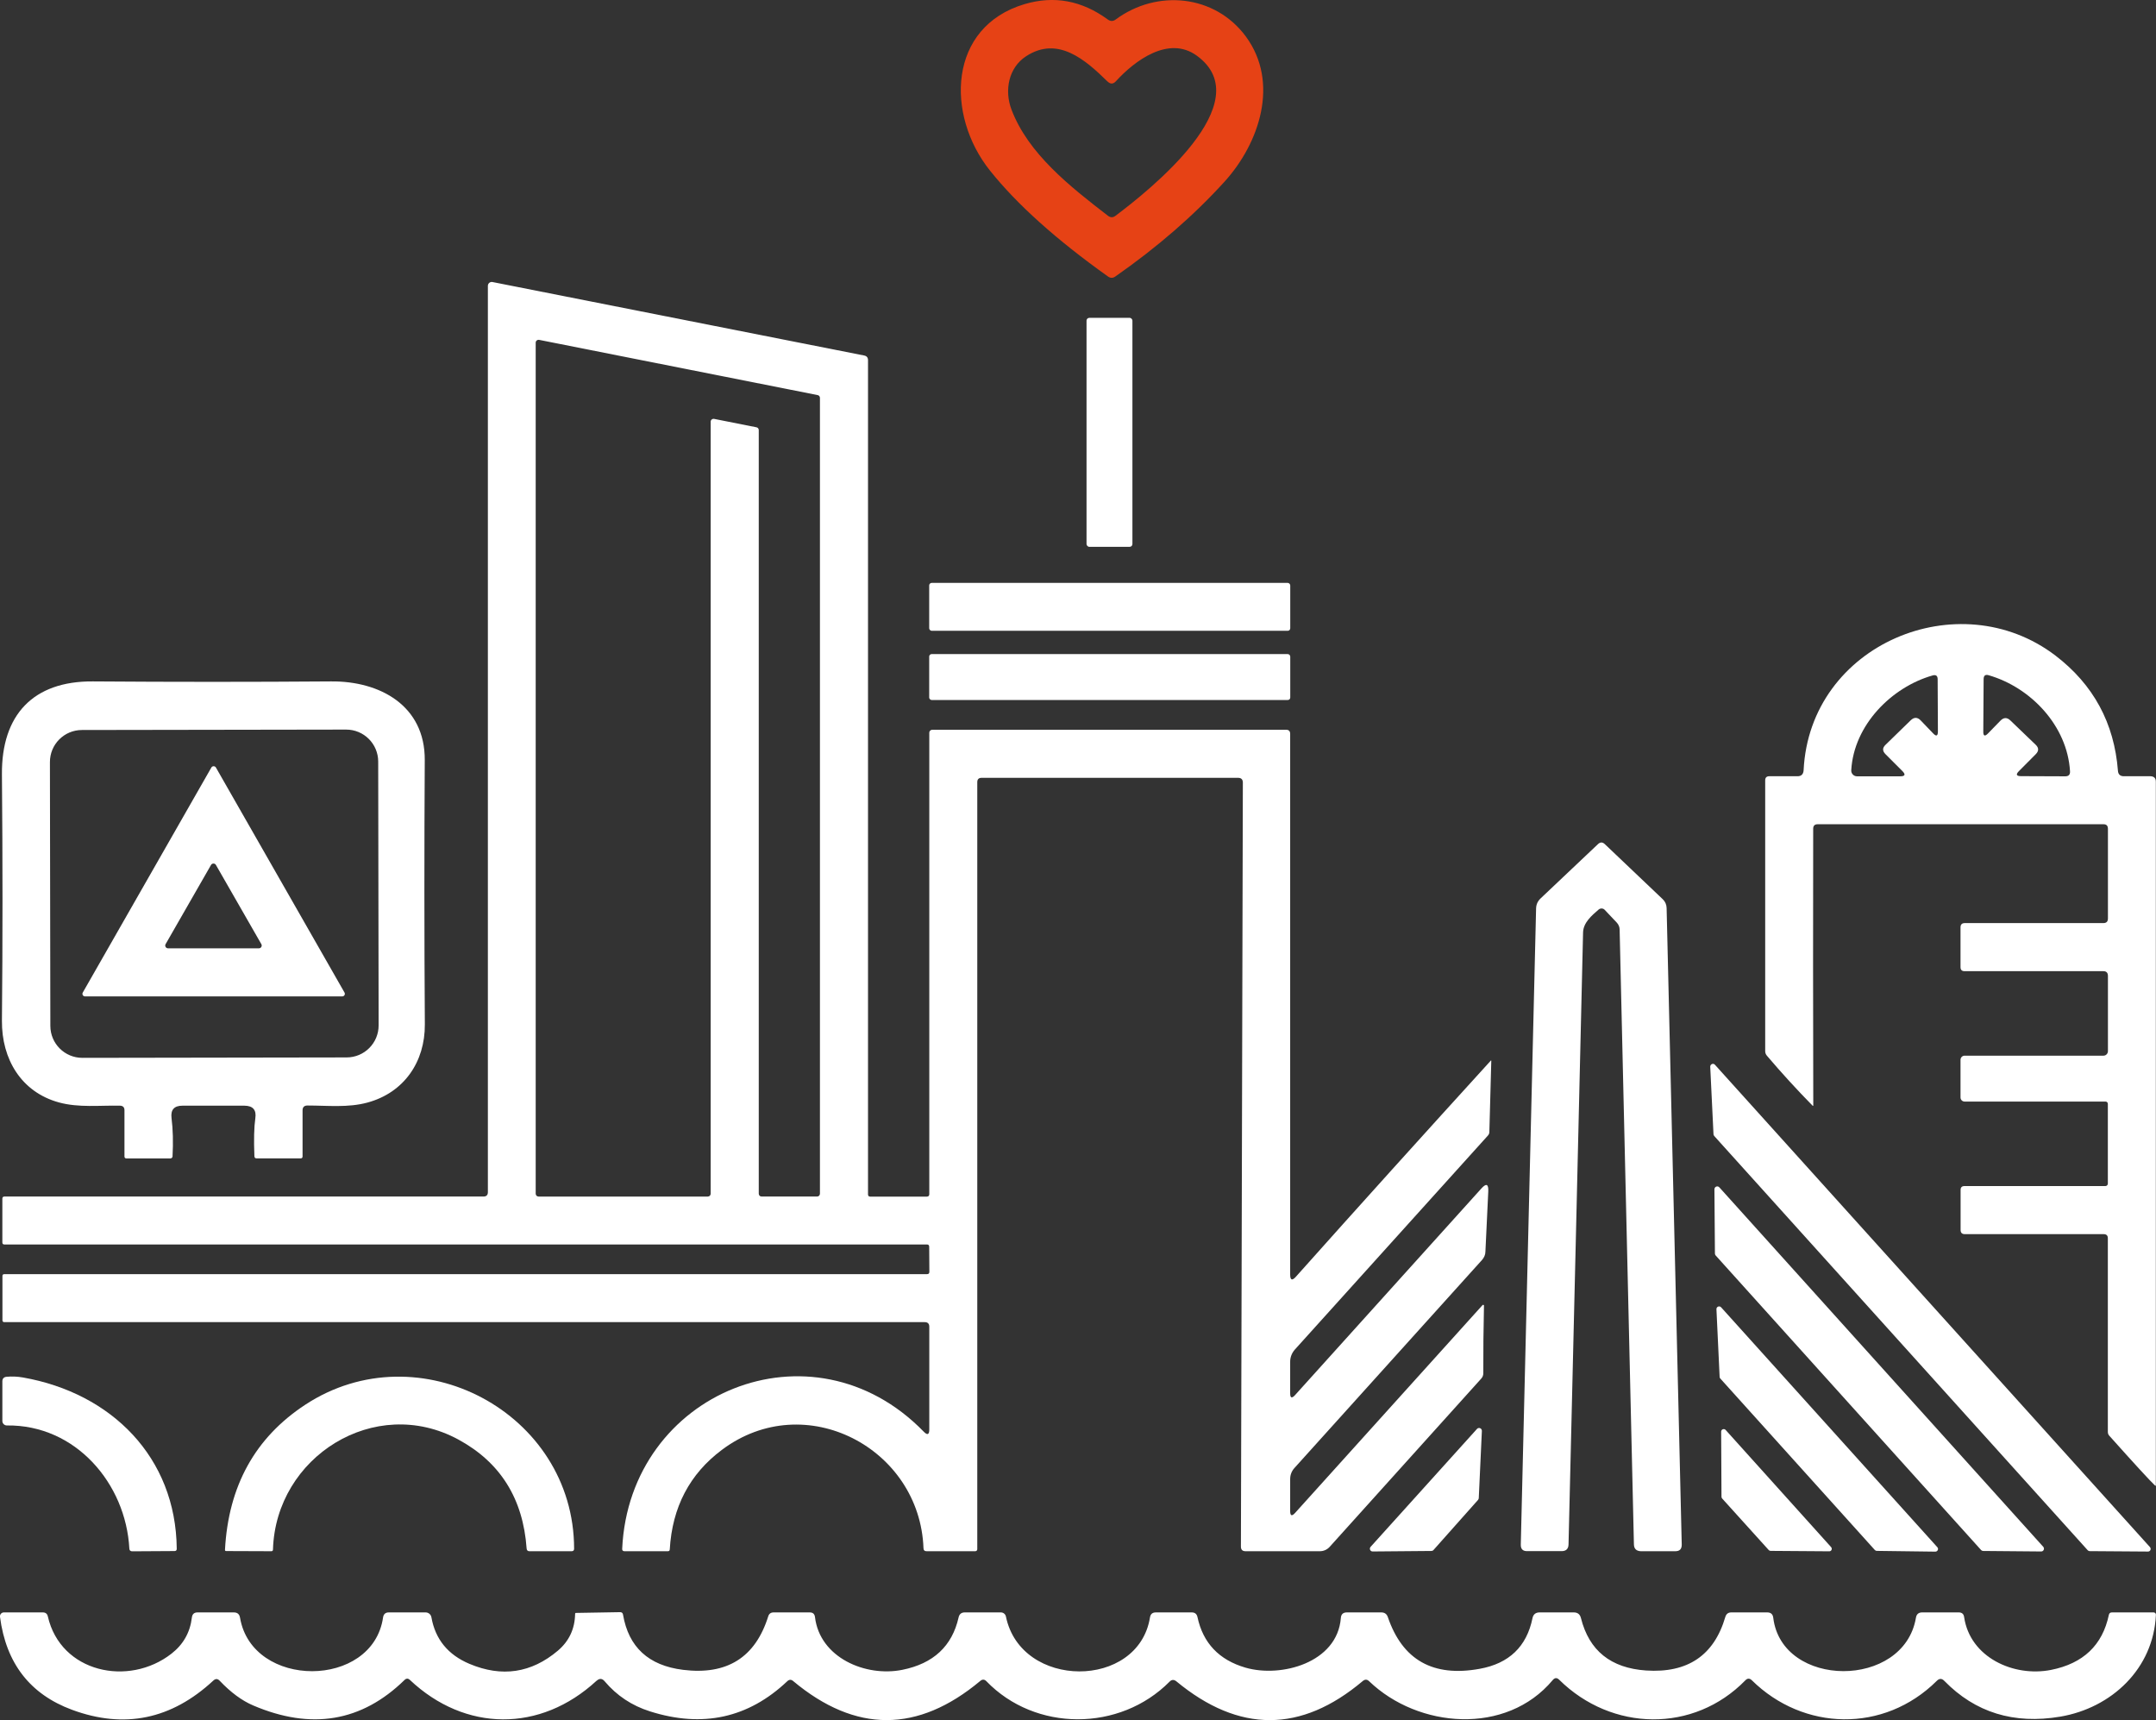 <?xml version="1.0" encoding="UTF-8"?><svg id="Layer_1" xmlns="http://www.w3.org/2000/svg" viewBox="0 0 256.53 204.61"><rect x="0" y="0" width="256.53" height="204.61" fill="#333333" stroke="none"/><defs><style>.cls-1{fill:#fff;}.cls-1,.cls-2{stroke-width:0px;}.cls-2{fill:#e64215;}</style></defs><path class="cls-1" d="m153.51,175.95v3.8c0,.58.2.65.59.22l22.3-24.72c.06-.07.17-.02.17.07-.06,2.71-.09,5.39-.08,8.04,0,.24-.08.45-.24.63l-18.03,20.01c-.32.35-.72.53-1.19.53h-8.83c-.37,0-.55-.18-.55-.55l.23-90.88c0-.38-.19-.57-.56-.57h-30.53c-.34,0-.51.17-.51.52v91.25c0,.13-.11.23-.24.23h-5.77c-.25.01-.38-.11-.39-.36-.43-11.89-14.08-19.11-23.97-11.71-3.85,2.87-5.93,6.83-6.22,11.87-.01.13-.08.2-.22.2h-5.18c-.18-.01-.27-.1-.26-.28.85-18.62,22.6-27.59,35.88-13.94.44.45.66.36.66-.27v-12.23c0-.35-.19-.53-.54-.53H.52c-.15,0-.23-.08-.23-.23v-5.23c-.01-.17.07-.25.23-.25h109.78c.19,0,.28-.09.28-.28l-.02-2.97c0-.19-.09-.28-.27-.28H.52c-.16,0-.24-.08-.24-.24v-5.23c.01-.15.09-.23.24-.23h57c.35,0,.53-.17.53-.52V34c0-.29.27-.51.55-.45l44.22,8.74c.31.06.46.25.46.56v99.23c0,.18.09.27.27.27h6.73c.19-.01.29-.1.29-.29v-54.9c0-.19.16-.35.36-.35h42.09c.33,0,.49.16.49.49v64.32c0,.67.23.76.68.26,7.43-8.33,15.17-16.9,23.2-25.72.02-.02.05-.01.05.02-.02.77-.1,3.6-.23,8.47,0,.17-.06.31-.17.43l-22.98,25.47c-.36.41-.56.93-.55,1.47v3.73c0,.56.2.63.58.21l22.16-24.57c.59-.66.87-.55.83.34l-.34,7.16c0,.37-.15.7-.4.99l-22.33,24.76c-.33.37-.5.81-.5,1.31Zm-63.5-125.12c.16.03.27.17.27.33v90.84c0,.19.15.34.34.34h6.6c.19,0,.34-.15.34-.34V47.33c0-.16-.11-.3-.27-.33l-33.14-6.57c-.21-.04-.41.12-.41.33v101.24c0,.19.15.34.34.34h20.14c.19,0,.34-.15.34-.34V50.16c0-.21.2-.37.41-.33l5.04,1Z"/><rect class="cls-1" x="129.28" y="37.81" width="5.46" height="27.24" rx=".33" ry=".33"/><rect class="cls-1" x="110.56" y="69.34" width="42.96" height="5.7" rx=".3" ry=".3"/><path class="cls-1" d="m252.71,92.34h3.15c.43.01.65.22.65.65-.01,27.8,0,55.7,0,83.71,0,.04-.05.06-.08.03-.59-.55-2.41-2.53-5.45-5.93-.12-.12-.18-.29-.18-.46v-23.01c.01-.35-.16-.52-.51-.52h-16.52c-.33,0-.49-.17-.49-.5v-4.73c-.01-.33.15-.49.47-.49h16.77c.15,0,.28-.13.28-.28v-9.49c.01-.15-.12-.28-.27-.28h-16.77c-.27,0-.49-.21-.49-.49v-4.48c0-.27.22-.49.49-.49h16.52c.29,0,.53-.24.53-.54v-8.98c-.01-.35-.19-.53-.54-.53h-16.51c-.33,0-.49-.16-.49-.48v-4.74c0-.33.17-.5.5-.5h16.49c.37,0,.55-.18.55-.55v-10.69c-.01-.35-.18-.52-.53-.52h-34c-.36,0-.54.17-.54.54-.02,10.89-.02,21.87.01,32.93,0,.03-.04.05-.06.03-1.9-1.93-3.72-3.92-5.46-5.97-.13-.15-.2-.34-.2-.53v-32.23c0-.32.17-.48.48-.48h3.34c.47.01.72-.23.75-.71.73-15.01,18.5-22.39,29.97-13.64,4.51,3.45,6.99,8.02,7.43,13.7.03.43.27.65.7.65Zm-25.37-6.65c.41-.4.82-.39,1.21.03l1.46,1.52c.38.4.57.32.57-.23l-.03-6.21c0-.41-.2-.56-.6-.45-4.86,1.38-9.37,5.88-9.68,11.27-.03.39.29.73.68.73h5.13c.6,0,.69-.21.26-.64l-2.01-2.01c-.36-.37-.36-.73.01-1.09l3-2.92Zm14.89,4.02l-2,2.01c-.41.41-.32.61.25.61l5.25.02c.4,0,.59-.19.57-.59-.32-5.43-4.67-9.98-9.66-11.43-.41-.13-.62.03-.62.46l-.04,6.22c-.01.55.18.63.56.24l1.48-1.52c.39-.4.79-.41,1.19-.02l3,2.88c.39.37.39.74.02,1.12Z"/><rect class="cls-1" x="110.56" y="77.81" width="42.96" height="5.46" rx=".29" ry=".29"/><path class="cls-1" d="m36,132.08v5.49c0,.15-.08.23-.23.23h-5.21c-.19.01-.28-.08-.29-.26-.08-1.96-.04-3.46.11-4.51.15-.99-.28-1.49-1.29-1.5h-7.38c-.99,0-1.42.49-1.3,1.47.17,1.35.21,2.87.12,4.56,0,.14-.13.25-.27.25h-5.22c-.15-.01-.23-.09-.23-.24v-5.5c0-.35-.18-.53-.53-.54-2.41-.05-4.92.26-7.28-.39-4.46-1.23-6.81-5.13-6.77-9.73.09-9.28.09-19.04,0-29.29-.06-7.08,3.72-11.11,10.82-11.06,9.54.07,18.98.07,28.33,0,5.82-.06,11.2,2.88,11.16,9.36-.06,10.39-.06,20.87.01,31.44.03,4.46-2.48,8.12-6.83,9.3-2.32.63-4.74.35-7.13.35-.39,0-.59.19-.59.58Zm9-41.48c0-2.11-1.71-3.82-3.83-3.81l-31.42.05c-2.11,0-3.82,1.71-3.81,3.83l.05,31.36c0,2.11,1.71,3.82,3.83,3.81l31.42-.05c2.11,0,3.82-1.71,3.81-3.83l-.05-31.36Z"/><path class="cls-1" d="m9.85,118.07l15.3-26.77c.12-.2.42-.2.54,0l15.3,26.77c.12.21-.03.46-.27.46H10.12c-.24,0-.39-.25-.27-.46Zm9.85-5.75c-.12.22.04.49.29.49h10.82c.25,0,.41-.27.29-.49l-5.41-9.43c-.13-.22-.45-.22-.58,0l-5.41,9.43Z"/><path class="cls-1" d="m190.21,108.2c-.82.71-1.82,1.55-1.85,2.72-.57,24.49-1.15,48.75-1.73,72.8-.01.53-.29.8-.82.8h-4.09c-.53.01-.78-.25-.77-.77l1.82-75.67c.01-.48.19-.88.54-1.21l6.83-6.46c.27-.25.53-.25.8,0l6.9,6.56c.29.27.45.64.46,1.04l1.8,75.74c0,.52-.24.78-.76.78h-4.11c-.53-.02-.81-.29-.82-.82l-1.7-73.13c0-.31-.13-.6-.34-.83l-1.44-1.52c-.19-.2-.51-.21-.72-.03Z"/><path class="cls-1" d="m204.05,126.66l51.76,57.38c.19.21.04.54-.24.53l-6.93-.05c-.09,0-.17-.04-.23-.1l-44.44-49.28s-.08-.12-.09-.19l-.39-8.06c0-.3.36-.46.56-.23Z"/><path class="cls-1" d="m204.58,141.25l38.53,42.75c.2.22.04.57-.25.56l-6.89-.06c-.1,0-.19-.04-.25-.11l-31.58-35.04c-.06-.07-.09-.15-.09-.23l-.06-7.64c0-.32.38-.47.59-.23Z"/><path class="cls-1" d="m204.79,155.52l25.72,28.53c.19.2.04.53-.24.53l-6.96-.09c-.09,0-.17-.04-.23-.1l-18.38-20.39c-.05-.05-.08-.12-.09-.19l-.38-8.07c-.01-.3.36-.45.56-.22Z"/><path class="cls-1" d="m15.39,184.22c-.42-7.75-6.4-14.76-14.58-14.65-.29,0-.53-.24-.53-.53v-4.71c0-.33.17-.52.5-.55.65-.06,1.3-.03,1.94.08,10.53,1.85,18.21,9.49,18.31,20.37,0,.19-.08.28-.27.28l-5.03.03c-.21,0-.33-.11-.34-.32Z"/><path class="cls-1" d="m36.31,167.11c13.51-8.87,31.99.95,32,17.13,0,.19-.1.29-.29.29h-5.01c-.21.01-.33-.1-.35-.32-.42-5.94-3.13-10.26-8.13-12.97-9.93-5.38-21.72,2.05-22.05,13.09,0,.14-.08.21-.22.2l-5.34-.02c-.11,0-.16-.05-.15-.16.41-7.59,3.59-13.33,9.54-17.24Z"/><path class="cls-1" d="m175.86,178.43l-5.3,5.96c-.06.07-.15.11-.25.11l-6.98.06c-.29.01-.44-.33-.25-.55l12.66-14.03c.21-.23.59-.07.58.24l-.37,8c-.01.08-.04.15-.09.21Z"/><path class="cls-1" d="m205.32,170.1l12.55,13.94c.18.2.04.51-.22.5l-6.98-.05c-.08,0-.16-.04-.22-.1l-5.54-6.13c-.05-.06-.08-.13-.08-.2l-.04-7.75c0-.28.34-.41.53-.21Z"/><path class="cls-1" d="m70.98,199.94c-6.69,6.18-15.64,6.1-22.21-.1-.21-.2-.43-.2-.64.01-5.09,4.97-11.09,5.98-18,3.03-1.34-.57-2.67-1.55-3.98-2.93-.25-.27-.5-.28-.77-.03-4.98,4.62-10.59,5.78-16.82,3.47-4.99-1.85-7.84-5.53-8.56-11.05-.04-.28.18-.53.46-.53h4.64c.32,0,.52.16.59.47,1.52,6.68,9.6,8.42,14.71,4.44,1.41-1.1,2.22-2.53,2.43-4.3.05-.41.27-.61.68-.61h4.31c.43,0,.67.21.74.63,1.44,8.5,15.79,8.48,17.02-.04.06-.39.29-.59.68-.59h4.38c.34,0,.63.24.69.57.46,2.62,1.97,4.47,4.53,5.55,3.85,1.62,7.36,1.1,10.52-1.57,1.33-1.13,2.02-2.59,2.05-4.38,0-.07.04-.11.11-.11l5.25-.09c.19,0,.31.1.34.29.66,3.87,3.04,6.06,7.14,6.57,5.23.65,8.61-1.47,10.14-6.37.1-.31.31-.46.64-.46h4.3c.37,0,.57.18.62.55.57,4.83,6.01,7.16,10.39,6.28,3.7-.74,5.93-2.82,6.7-6.24.09-.39.33-.59.73-.59h4.3c.29,0,.54.2.6.49,1.78,8.68,15.75,8.69,17.14.11.06-.4.29-.6.7-.6h4.27c.37,0,.6.18.68.55.66,3.09,2.56,5.1,5.71,6.02,4.23,1.23,10.93-.57,11.35-5.9.03-.45.27-.67.72-.67h4.09c.39,0,.65.18.78.55,1.74,5.11,5.38,7.17,10.93,6.16,3.49-.63,5.59-2.64,6.28-6.01.09-.47.38-.7.86-.7h4.05c.47,0,.75.23.86.68.97,3.87,3.55,5.94,7.74,6.23,4.95.33,8.1-1.79,9.44-6.38.11-.35.34-.53.71-.53h4.27c.43,0,.67.21.72.64,1.03,8.42,15.55,8.51,16.98-.02.07-.41.32-.62.74-.62h4.35c.37,0,.59.18.64.55.7,4.8,5.89,7.17,10.34,6.29,3.83-.76,6.12-2.94,6.88-6.54.04-.2.16-.3.37-.3h4.97c.15.01.27.13.26.28-.28,6.39-5.25,11.08-11.38,12.12-5.52.93-10.12-.49-13.79-4.25-.3-.31-.6-.32-.91,0-6.28,6.23-15.87,5.97-22-.08-.26-.25-.52-.25-.77.01-6.14,6.29-15.89,6.11-22.15-.07-.27-.27-.53-.25-.77.04-5.53,6.61-16,5.75-21.84.14-.25-.24-.5-.25-.77-.02-7.33,6.18-14.72,6.19-22.17.03-.29-.23-.56-.22-.81.04-5.92,5.97-15.98,5.98-21.8-.06-.23-.23-.47-.24-.72-.03-7.43,6.21-14.85,6.21-22.26.02-.24-.21-.48-.2-.71.02-4.63,4.38-10.08,5.57-16.34,3.58-2.15-.68-3.94-1.87-5.38-3.57-.3-.36-.62-.38-.97-.06Z"/><path class="cls-2" d="m132.75,2.32c4.9-3.63,11.82-2.97,15.5,2.04,4,5.46,1.62,12.65-2.54,17.24-3.64,4.01-7.97,7.78-13,11.29-.29.21-.59.21-.88,0-6.15-4.38-10.83-8.58-14.04-12.6-5.29-6.62-4.99-17.1,4.12-19.8,3.51-1.04,6.81-.43,9.9,1.83.32.23.63.23.94,0Zm-.97,7.38c-2.65-2.61-5.93-5.46-9.69-3.01-2.1,1.37-2.6,4.08-1.74,6.34,1.98,5.25,6.98,9.17,11.47,12.63.31.24.61.24.92,0,3.93-2.95,17.26-13.5,9.67-19.03-3.37-2.46-7.42.61-9.63,3.03-.33.36-.66.37-1,.03Z"/></svg>